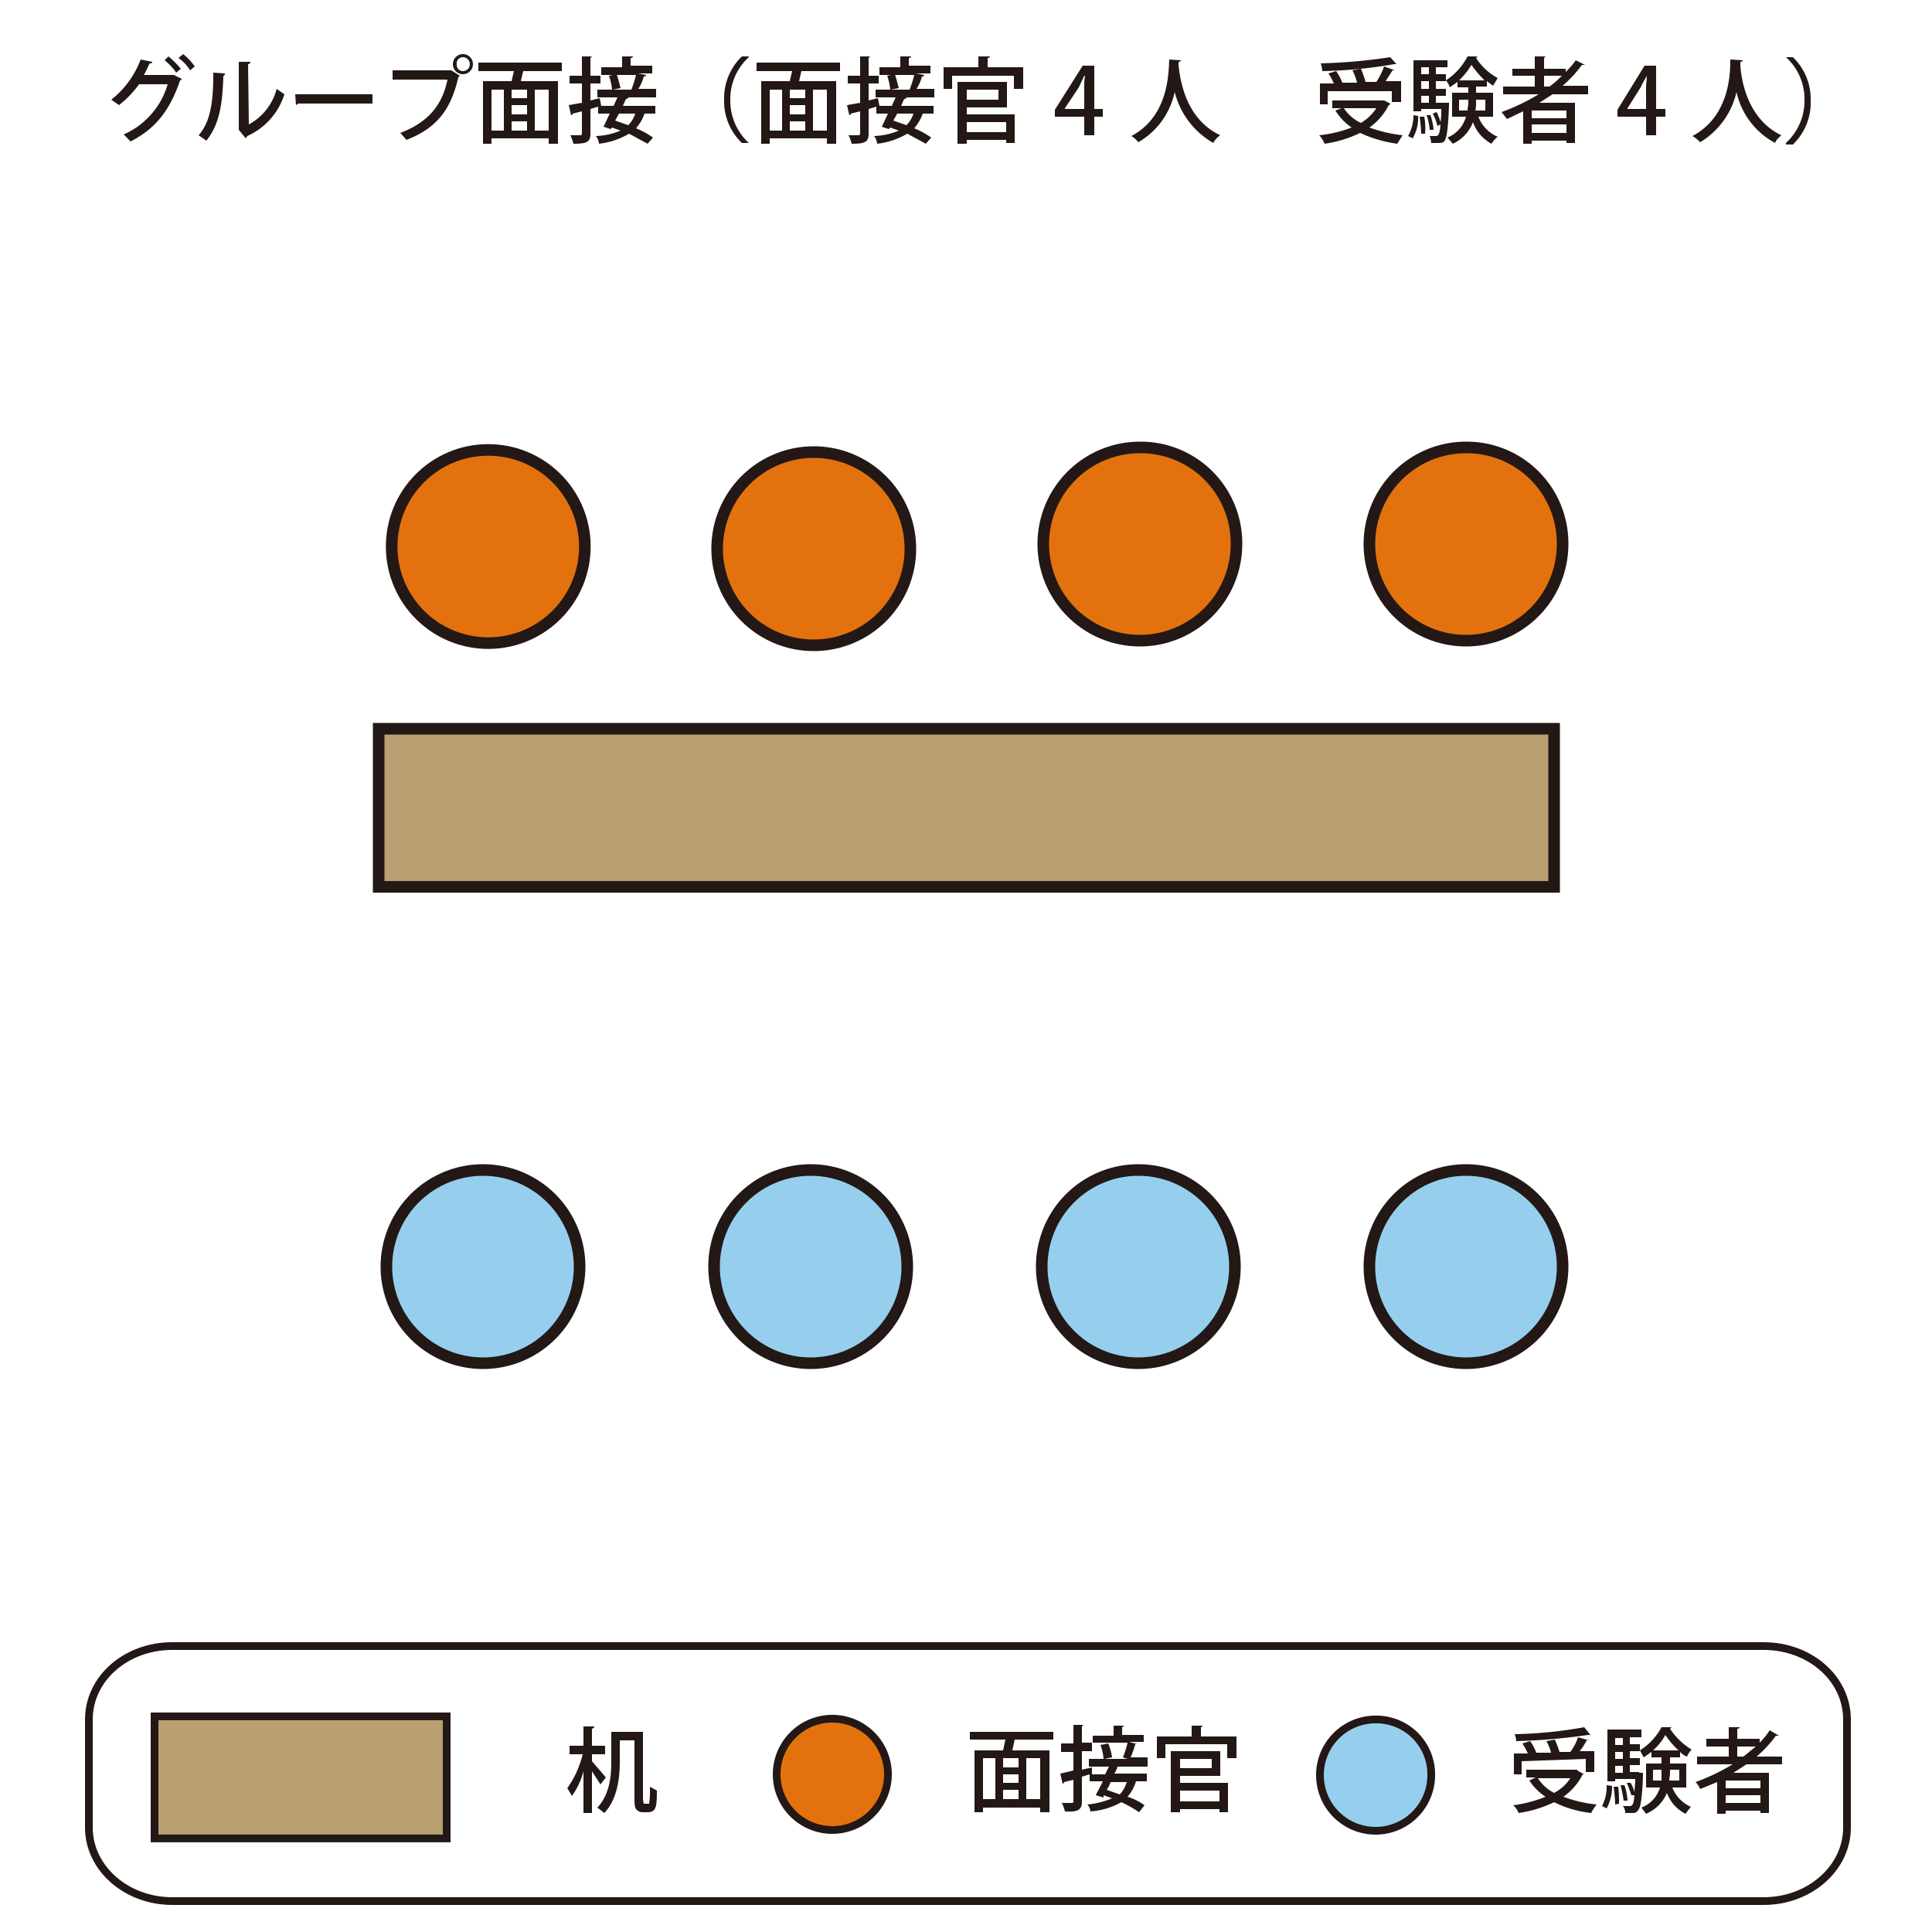 <svg xmlns="http://www.w3.org/2000/svg" viewBox="0 0 250 250"><title>4-4d-4</title><g id="レイヤー_1" data-name="レイヤー 1"><circle cx="63.1" cy="70.8" r="12.5" transform="translate(-10.2 130.8) rotate(-87.6)" style="fill:#e3720e;stroke:#231815;stroke-width:1.5px"/><rect x="49" y="94.3" width="152.1" height="20.46" style="fill:#b8a071;stroke:#231815;stroke-width:1.5px"/><path d="M202.2,70.4a12.5,12.5,0,1,1-12.5-12.5A12.4,12.4,0,0,1,202.2,70.4Z" style="fill:#e3720e;stroke:#231815;stroke-width:1.5px"/><path d="M117.8,71a12.5,12.5,0,1,1-12.5-12.5A12.5,12.5,0,0,1,117.8,71Z" style="fill:#e3720e;stroke:#231815;stroke-width:1.5px"/><path d="M202.2,163.9a12.5,12.5,0,1,1-12.5-12.5A12.5,12.5,0,0,1,202.2,163.9Z" style="fill:#96cfed;stroke:#231815;stroke-width:1.5px"/><path d="M75,163.9a12.5,12.5,0,1,1-12.4-12.5A12.5,12.5,0,0,1,75,163.9Z" style="fill:#96cfed;stroke:#231815;stroke-width:1.5px"/><path d="M117.4,163.9A12.5,12.5,0,1,1,105,151.4,12.5,12.5,0,0,1,117.4,163.9Z" style="fill:#96cfed;stroke:#231815;stroke-width:1.5px"/><path d="M160,70.4a12.5,12.5,0,1,1-12.5-12.5A12.4,12.4,0,0,1,160,70.4Z" style="fill:#e3720e;stroke:#231815;stroke-width:1.5px"/><path d="M159.8,163.9a12.5,12.5,0,1,1-12.5-12.5A12.5,12.5,0,0,1,159.8,163.9Z" style="fill:#96cfed;stroke:#231815;stroke-width:1.5px"/></g><g id="面接方式"><path d="M23.5,10.2a.2.2,0,0,1-.2.2c-1.4,4.1-3.3,6.3-6.4,7.9l-.9-.9a10.2,10.2,0,0,0,5.7-6.5H18a13.3,13.3,0,0,1-2.6,2.7l-1-.7a12,12,0,0,0,3.8-5.2l1.5.3c0,.2-.2.2-.3.2s-.5,1.1-.8,1.5h3.9ZM21.8,7.3a12.1,12.1,0,0,1,1.6,1.6l-.6.5a7.5,7.5,0,0,0-1.5-1.6ZM23.7,7a7.5,7.5,0,0,1,1.5,1.6l-.6.5a5.6,5.6,0,0,0-1.5-1.6Z" style="fill:#231815"/><path d="M29.1,9.5c0,.2-.1.3-.2.3-.1,3.3-.4,6.2-2.2,8.4l-1-.7c1.7-1.9,1.9-4.9,1.9-8.1Zm3.1,6.6a7.3,7.3,0,0,0,3.6-4.6l1,.7A8.8,8.8,0,0,1,32,17.6l-.2.3-.9-1.1V8h1.5a.3.3,0,0,1-.3.3Z" style="fill:#231815"/><path d="M38.2,12.2h10v1.2H38.6l-.3.2Z" style="fill:#231815"/><path d="M50.8,9.1h7.6l1.1.7-.2.2c-1,4.5-3.1,6.7-6.7,8.1l-.8-.9c3.4-1.3,5.4-3.4,6.1-6.9H50.8ZM59.9,7a1.3,1.3,0,0,1,1.3,1.3,1.3,1.3,0,1,1-2.6,0A1.3,1.3,0,0,1,59.9,7Zm.9,1.3a.9.9,0,0,0-.9-.9.8.8,0,0,0-.8.9.8.8,0,0,0,.8.9A.9.9,0,0,0,60.8,8.3Z" style="fill:#231815"/><path d="M72.7,9.2h-5l-.3,1.3h4.8v8.1H71v-.7H63.6v.7H62.5V10.5h3.7l.3-1.3H61.9V8.1H72.7Zm-9.1,2.4v5.3h1.6V11.6Zm4.6,1.1V11.6h-2v1.1Zm0,2.1V13.6h-2v1.2Zm-2,.9v1.2h2V15.7ZM71,16.9V11.6H69.2v5.3Z" style="fill:#231815"/><path d="M84.9,12.6H81.3c0,.1-.1.2-.3.2l-.4.9h4.2v1H83.4a5.9,5.9,0,0,1-1.1,1.9,10.8,10.8,0,0,1,2.2,1.2l-.7.8-2.4-1.3a9.8,9.8,0,0,1-3.9,1.3,1.8,1.8,0,0,0-.4-1,8.9,8.9,0,0,0,3.2-.7l-1.1-.4-.2.2-.9-.3.8-1.7H77.4v-.9l-1,.3v3.2c0,1.1-.5,1.3-2.2,1.3a4.9,4.9,0,0,0-.4-1.1h1.3a.2.2,0,0,0,.2-.2V14.4l-1.2.3a.2.2,0,0,1-.2.2l-.3-1.3,1.7-.3V10.8H73.7v-1h1.6V7.3h1.3l-.2.2V9.8h1.3v1H76.4V13l1.2-.3.2,1h1.6l.5-1.1H77.3v-1h1.9a7.4,7.4,0,0,0-.4-1.8l1-.2c.2.6.4,1.4.5,1.8l-1,.2h2.4a13.9,13.9,0,0,0,.6-1.9H77.8v-1h2.7V7.3h1.4c0,.1-.1.2-.3.2v1h2.8v1H82.5l1.1.2c0,.1-.1.2-.3.2a5.6,5.6,0,0,1-.7,1.6h2.3Zm-4.8,2.1-.5.9,1.7.6a3.8,3.8,0,0,0,.9-1.5Z" style="fill:#231815"/><path d="M96.9,7.4a7.3,7.3,0,0,0-2.4,5.5,7.4,7.4,0,0,0,2.4,5.6H96a7.5,7.5,0,0,1-2.3-5.7A7.5,7.5,0,0,1,96,7.3h.9Z" style="fill:#231815"/><path d="M108.7,9.2h-5l-.3,1.3h4.8v8.1H107v-.7H99.6v.7H98.5V10.5h3.7l.3-1.3H97.9V8.1h10.8Zm-9.1,2.4v5.3h1.6V11.6Zm4.6,1.1V11.6h-2v1.1Zm0,2.1V13.6h-2v1.2Zm-2,.9v1.2h2V15.7Zm4.8,1.2V11.6h-1.8v5.3Z" style="fill:#231815"/><path d="M120.9,12.6h-3.6c0,.1-.1.2-.3.2l-.4.9h4.2v1h-1.4a5.9,5.9,0,0,1-1.1,1.9,10.8,10.8,0,0,1,2.2,1.2l-.7.8-2.4-1.3a9.8,9.8,0,0,1-3.9,1.3,1.8,1.8,0,0,0-.4-1,8.9,8.9,0,0,0,3.2-.7l-1.1-.4-.2.2-.9-.3.8-1.7h-1.5v-.9l-1,.3v3.2c0,1.1-.5,1.3-2.2,1.3a4.9,4.9,0,0,0-.4-1.1h1.3a.2.2,0,0,0,.2-.2V14.4l-1.2.3a.2.2,0,0,1-.2.2l-.3-1.3,1.7-.3V10.8h-1.6v-1h1.6V7.3h1.3l-.2.2V9.8h1.3v1h-1.3V13l1.2-.3.2,1h1.6l.5-1.1h-2.6v-1h1.9a7.4,7.4,0,0,0-.4-1.8l1-.2c.2.6.4,1.4.5,1.8l-1,.2h2.4a13.9,13.9,0,0,0,.6-1.9h-4.5v-1h2.7V7.3h1.4c0,.1-.1.2-.3.2v1h2.8v1h-1.9l1.1.2c0,.1-.1.2-.3.2a5.6,5.6,0,0,1-.7,1.6h2.3Zm-4.8,2.1-.5.9,1.7.6a3.8,3.8,0,0,0,.9-1.5Z" style="fill:#231815"/><path d="M127.8,8.7h4.6v2.8h-1.2V9.8h-8v1.7h-1.1V8.7h4.5V7.3h1.5c0,.1-.1.2-.3.2Zm-2.7,5.2v.9h6.2v3.7h-1.1v-.4h-5.1v.5h-1.2v-8h6.4v3.3Zm4.1-2.3h-4.1v1.3h4.1Zm1,4.2h-5.1v1.3h5.1Z" style="fill:#231815"/><path d="M141.6,17.5h-1.3V15.1h-3.8v-.9l3.6-5.7h1.5v5.6h1.1v1h-1.1Zm-3.8-3.4h2.5V11.3a7.6,7.6,0,0,1,.1-1.5h-.1l-.7,1.5L137.8,14Z" style="fill:#231815"/><path d="M152.8,7.8c0,.1-.1.2-.3.2v.4c.2,1.9.9,7,5.4,9.1a2.8,2.8,0,0,0-.9,1,10.6,10.6,0,0,1-5-6.6,9.8,9.8,0,0,1-4.7,6.5,3.6,3.6,0,0,0-.9-.8c4.9-2.6,4.8-8.3,4.9-9.9Z" style="fill:#231815"/><path d="M179.1,13l.8.4a.2.2,0,0,1-.2.2,7.8,7.8,0,0,1-2.5,2.9,18.1,18.1,0,0,0,4.3,1l-.7,1.1a16.9,16.9,0,0,1-4.8-1.4,15.5,15.5,0,0,1-4.6,1.4,3.4,3.4,0,0,0-.7-1.1,16.2,16.2,0,0,0,4.2-1,7.3,7.3,0,0,1-2.1-2.2l.8-.3h-1.2V13h6.7Zm-7.3-1.2v1.7h-1V10.8h1.8a8.3,8.3,0,0,0-.7-1.3l1-.3a7.4,7.4,0,0,1,.8,1.5h1.9a6.4,6.4,0,0,0-.6-1.6l1.1-.2a11.5,11.5,0,0,1,.6,1.7h1.4a9.3,9.3,0,0,0,1-2l1.4.5h-.3l-.9,1.4h2v2.7h-1.2V11.8Zm8.9-3.5h-.3a59.8,59.8,0,0,1-9.3.9,3.6,3.6,0,0,0-.2-1,71.6,71.6,0,0,0,9-.8ZM173.9,14a5.2,5.2,0,0,0,2.2,1.9,6.1,6.1,0,0,0,2-1.9Z" style="fill:#231815"/><path d="M183.5,15a5.2,5.2,0,0,1-.7,2.9l-.6-.3a5.4,5.4,0,0,0,.7-2.7Zm3.5-1.7h.5v.3c-.1,3-.3,4.1-.5,4.5s-.4.4-1.3.4h-.5a3.7,3.7,0,0,0-.2-.9h.8c.4,0,.5-.4.6-1.5l-.4.2a6.4,6.4,0,0,0-.6-1.6l.5-.2a6.9,6.9,0,0,1,.5,1.3h0a8.6,8.6,0,0,0,.1-1.7h-2.6v.3h-1V7.8h4.4v.9h-1.5v.9h1.3v.9h-1.3v1h1.3v.9h-1.3v.9H187Zm-3.1,4a18,18,0,0,0-.2-2.2h.6a8.3,8.3,0,0,1,.1,2.2Zm1-8.6h-1v.9h1Zm0,2.8v-1h-1v1Zm-1,.9v.9h1v-.9Zm1.2,2.5a7.2,7.2,0,0,1,.4,1.9H185a7.2,7.2,0,0,0-.4-1.9Zm8.1.2h-1.9a4.6,4.6,0,0,0,2.5,2.6,3.4,3.4,0,0,0-.8.9,5.1,5.1,0,0,1-2.4-2.8,5,5,0,0,1-2.6,2.8l-.7-.8a4.1,4.1,0,0,0,2.4-2.7h-1.8V12H190v-.7h-1.4v-.7l-1,.7a2.6,2.6,0,0,0-.5-.9,8.3,8.3,0,0,0,2.8-3.1h1.3l-.2.2a7.7,7.7,0,0,0,2.8,2.6l-.6,1-.8-.6v.7H191V12h2.2Zm-1.1-4.7a15.1,15.1,0,0,1-1.7-2,9.4,9.4,0,0,1-1.6,2Zm-3.3,3.9h1.1c0-.3.1-.7.1-1v-.4h-1.2Zm3.4-1.4H191v.4a3.4,3.4,0,0,1-.1,1h1.3Z" style="fill:#231815"/><path d="M205.5,12.2h-4.6l-1.7,1.1h4.6v5.2h-1.1v-.3h-4.5v.4h-1.1V14.4l-2.1,1-.7-.9a26.5,26.5,0,0,0,4.8-2.3h-4.6v-1h4.1V9.8h-2.9V8.9h2.9V7.3H200l-.2.2V8.9h2.8v.4a8.7,8.7,0,0,0,1.3-1.5l1.2.6h-.4a16,16,0,0,1-2.5,2.7h3.3Zm-2.8,3.1v-1h-4.5v1Zm-4.5,1.9h4.5V16.1h-4.5Zm1.6-6h.7a10.7,10.7,0,0,0,1.6-1.4h-2.3Z" style="fill:#231815"/><path d="M214.3,17.5H213V15.1h-3.7v-.9l3.5-5.7h1.5v5.6h1.2v1h-1.2Zm-3.7-3.4H213V11.3c0-.5.1-1,.1-1.5h0c-.3.6-.6,1-.8,1.5L210.6,14Z" style="fill:#231815"/><path d="M225.5,7.8c0,.1-.1.2-.3.2v.4c.1,1.9.9,7,5.3,9.1-.3.3-.7.6-.8,1a9.9,9.9,0,0,1-5-6.6,10.2,10.2,0,0,1-4.7,6.5,4.4,4.4,0,0,0-1-.8c4.9-2.6,4.9-8.3,4.9-9.9Z" style="fill:#231815"/><path d="M231.1,18.5a7.4,7.4,0,0,0,2.4-5.6,7.3,7.3,0,0,0-2.4-5.5h.9a7.5,7.5,0,0,1,2.3,5.6,7.5,7.5,0,0,1-2.3,5.7h-.9Z" style="fill:#231815"/></g><g id="レイヤー_2のコピー" data-name="レイヤー 2のコピー"><rect x="20" y="222.1" width="37.8" height="15.79" style="fill:#b8a071;stroke:#231815"/><path d="M114.9,229.6a7.2,7.2,0,1,1-7.1-7.2A7.2,7.2,0,0,1,114.9,229.6Z" style="fill:#e3720e;stroke:#231815"/><path d="M185.2,229.7a7.2,7.2,0,1,1-7.2-7.2A7.1,7.1,0,0,1,185.2,229.7Z" style="fill:#96cfed;stroke:#231815"/><path d="M76.6,227.9l1.8,2.1-.7.9-1.1-1.7v5.4H75.5v-5.4a9.5,9.5,0,0,1-1.5,3.2,8.8,8.8,0,0,0-.6-1,12.8,12.8,0,0,0,2-4.4H73.7v-1.1h1.8v-2.5h1.4c0,.2-.1.2-.3.3v2.2h1.7V227H76.6Zm6.6,4.8a3.5,3.5,0,0,0,.1.7H84a12.8,12.8,0,0,0,.1-2.2l.9.5c0,2.1-.1,2.8-1.2,2.8h-.6a1.1,1.1,0,0,1-.8-.3c-.2-.2-.3-.4-.3-1.5v-7.5H80.2V228c0,2-.3,4.8-2,6.6l-.9-.7c1.6-1.7,1.8-4.1,1.8-5.9v-3.9h4.1Z" style="fill:#231815"/><path d="M136.3,225.1h-5l-.3,1.4h4.8v8h-1.2v-.6h-7.4v.6h-1.1v-8h3.7l.3-1.4h-4.6v-1h10.8Zm-9.1,2.4v5.3h1.6v-5.3Zm4.6,1.2v-1.2h-2v1.2Zm0,2v-1.1h-2v1.1Zm-2,.9v1.2h2v-1.2Zm4.8,1.2v-5.3h-1.8v5.3Z" style="fill:#231815"/><path d="M148.5,228.6h-3.9a3.6,3.6,0,0,1-.4.9h4.2v1H147a5.5,5.5,0,0,1-1.1,2,7.5,7.5,0,0,1,2.2,1.1l-.7.9a15.7,15.7,0,0,0-2.3-1.3,9.5,9.5,0,0,1-4,1.2,1.5,1.5,0,0,0-.4-.9,10.6,10.6,0,0,0,3.2-.8l-1.1-.4v.3l-1-.3c.2-.5.6-1.1.9-1.8H141v-.9l-1,.3v3.2c0,1.1-.5,1.4-2.2,1.3a4.9,4.9,0,0,0-.4-1.1h1.3c.1,0,.2,0,.2-.2v-2.8l-1.2.3a.2.2,0,0,1-.2.2l-.3-1.3,1.7-.4v-2.4h-1.6v-1.1h1.6v-2.4h1.3l-.2.2v2.1h1.3v1.1H140V229l1.3-.3v.9H143l.5-1h-2.6v-1h1.9a6.5,6.5,0,0,0-.4-1.8l1-.2a7,7,0,0,1,.5,1.8l-1,.2h3l-.6-.2a10.6,10.6,0,0,0,.6-1.9h-4.5v-.9h2.7v-1.3h1.4l-.3.2v1H148v.9h-1.9l1.1.3h-.3a11.5,11.5,0,0,1-.6,1.7h2.2Zm-4.8,2a3.1,3.1,0,0,1-.5,1l1.7.6a4.2,4.2,0,0,0,.9-1.6Z" style="fill:#231815"/><path d="M155.4,224.7H160v2.8h-1.2v-1.8h-8v1.8h-1.1v-2.8h4.5v-1.4h1.5l-.3.2Zm-2.7,5.1v.9h6.2v3.8h-1.1v-.4h-5.1v.4h-1.2v-7.9h6.4v3.2Zm4.1-2.2h-4.1v1.2h4.1Zm1,4.1h-5.1v1.4h5.1Z" style="fill:#231815"/><path d="M204.1,229.1l.9.5h-.2a7.8,7.8,0,0,1-2.5,2.9,17,17,0,0,0,4.3,1,6.7,6.7,0,0,0-.7,1.1,14.2,14.2,0,0,1-4.8-1.4,15.5,15.5,0,0,1-4.6,1.4,2.3,2.3,0,0,0-.7-1,17.2,17.2,0,0,0,4.2-1.1,7,7,0,0,1-2.1-2.1l.8-.4h-1.2v-1h6.6Zm-7.2-1.2v1.7h-1v-2.7h1.8a8.3,8.3,0,0,0-.7-1.3l1-.3a7.4,7.4,0,0,1,.8,1.5h1.9a5.8,5.8,0,0,0-.6-1.5l1.1-.2a16.6,16.6,0,0,1,.6,1.6h1.4a6.9,6.9,0,0,0,1-1.9l1.4.4h-.3a6.7,6.7,0,0,1-.9,1.4h1.9v2.7h-1.1v-1.7Zm8.9-3.4h-.3a78.8,78.8,0,0,1-9.3.8,2.9,2.9,0,0,0-.2-.9,55.7,55.7,0,0,0,9-.9Zm-6.8,5.6a5.5,5.5,0,0,0,2.1,1.9,5.5,5.5,0,0,0,2.1-1.9Z" style="fill:#231815"/><path d="M208.6,231.1a5.9,5.9,0,0,1-.7,2.9l-.6-.3a5.4,5.4,0,0,0,.6-2.7Zm3.5-1.7h.5v.3c-.1,3-.3,4.1-.6,4.5s-.3.4-1.2.4h-.5a1.4,1.4,0,0,0-.3-.9h.9c.4,0,.5-.4.6-1.4h-.4a16.6,16.6,0,0,0-.6-1.6h.5a4.3,4.3,0,0,1,.5,1.2h0c0-.4.1-1,.1-1.7H209v.3h-1v-6.7h4.4v1h-1.5v.9h1.3v.9h-1.3v.9h1.3v.9h-1.3v.9h1.2Zm-3.1,4.1a17.9,17.9,0,0,0-.2-2.3h.6a17,17,0,0,1,.1,2.2Zm1-8.6h-1v.9h1Zm0,2.7v-.9h-1v.9Zm-1,.9v.9h1v-.9Zm1.2,2.5a7.1,7.1,0,0,1,.4,2h-.5a17.7,17.7,0,0,0-.4-2Zm8,.3h-1.8a4.5,4.5,0,0,0,2.4,2.5l-.7.9a4.9,4.9,0,0,1-2.4-2.7,5,5,0,0,1-2.7,2.7l-.6-.8a4,4,0,0,0,2.4-2.6H213v-3.1h2v-.8h-1.3v-.7l-1,.7-.5-.9a8,8,0,0,0,2.8-3h1.3l-.2.2a9,9,0,0,0,2.8,2.7,2.8,2.8,0,0,0-.6.9,2.4,2.4,0,0,1-.9-.6v.7h-1.3v.8h2.1Zm-1-4.8a10.6,10.6,0,0,1-1.7-2,7.4,7.4,0,0,1-1.6,2Zm-3.3,3.9H215V229h-1.1Zm3.4-1.4h-1.2v.5c0,.3-.1.6-.1.9h1.3Z" style="fill:#231815"/><path d="M230.6,228.3H226l-1.7,1.1h4.6v5.2h-1.1v-.3h-4.5v.4h-1.1v-4.1l-2.2.9a2.8,2.8,0,0,0-.6-.9,26.5,26.5,0,0,0,4.8-2.3h-4.6v-1h4.1V226h-2.9v-1h2.9v-1.5h1.4c0,.1-.1.2-.3.2V225h2.9v.5a10.1,10.1,0,0,0,1.3-1.6l1.2.7h-.4a16,16,0,0,1-2.5,2.7h3.3Zm-2.8,3.1v-1h-4.5v1Zm-4.5,1.9h4.5v-1h-4.5Zm1.5-6h.8l1.6-1.3h-2.4Z" style="fill:#231815"/><path d="M228.2,246H22.3c-6,0-10.8-4.3-10.8-9.5v-14c0-5.3,4.8-9.5,10.8-9.5H228.2c6,0,10.8,4.2,10.8,9.5v14C239,241.7,234.2,246,228.2,246Z" style="fill:none;stroke:#231815;stroke-miterlimit:10"/></g></svg>
